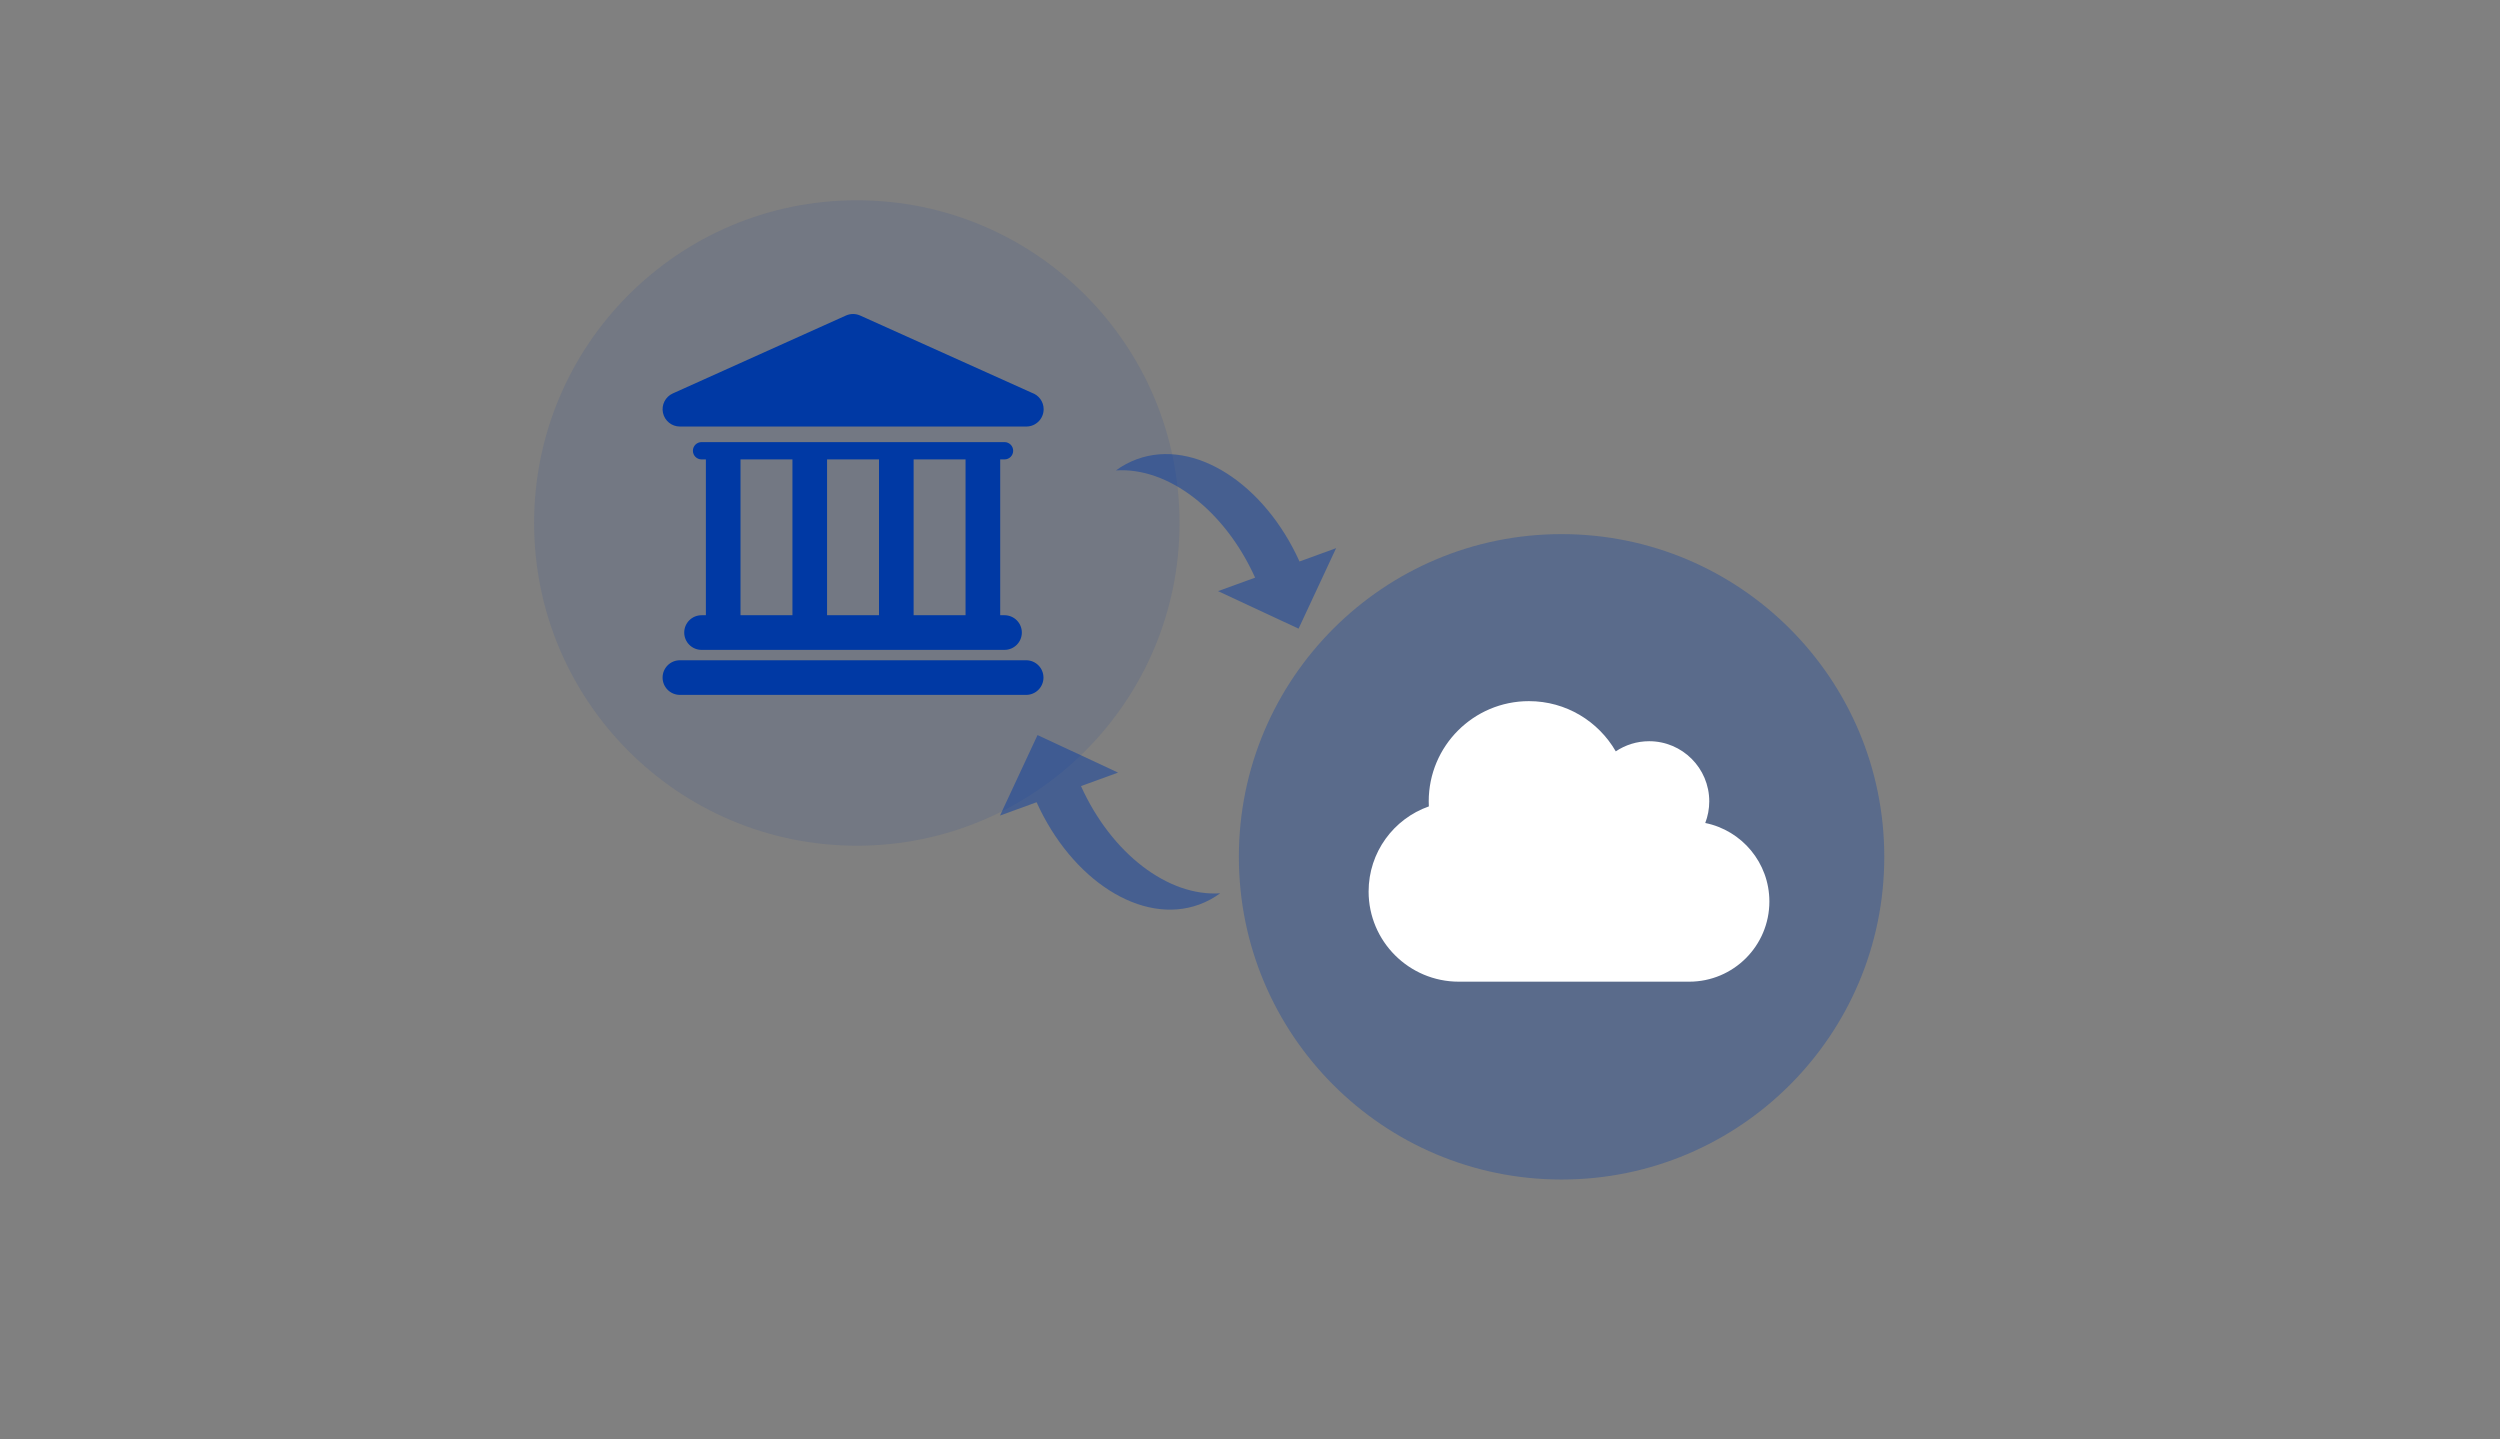 <svg width="337" height="194" viewBox="0 0 337 194" fill="none" xmlns="http://www.w3.org/2000/svg">
<rect x="0" y="0" width="337" height="194" fill="#808080" stroke="none"/>
<path fill-rule="evenodd" clip-rule="evenodd" d="M115.5 114C139.524 114 159 94.524 159 70.5C159 46.476 139.524 27 115.5 27C91.476 27 72 46.476 72 70.5C72 94.524 91.476 114 115.5 114Z" fill="#0039A4" fill-opacity="0.102"/>
<path fill-rule="evenodd" clip-rule="evenodd" d="M138.327 89.002H91.651C90.361 89.002 89.316 90.047 89.316 91.337C89.316 92.626 90.361 93.671 91.651 93.671H138.325C139.615 93.671 140.66 92.626 140.66 91.337C140.659 90.047 139.614 89.002 138.327 89.002Z" fill="#0039A4"/>
<path fill-rule="evenodd" clip-rule="evenodd" d="M94.569 82.933C93.279 82.933 92.234 83.978 92.234 85.267C92.234 86.557 93.279 87.603 94.569 87.603H135.41C136.699 87.603 137.744 86.557 137.744 85.267C137.744 83.978 136.699 82.933 135.41 82.933H134.827V61.928H135.41C136.056 61.928 136.576 61.406 136.576 60.762C136.576 60.118 136.053 59.596 135.41 59.596H94.569C93.924 59.596 93.403 60.118 93.403 60.762C93.403 61.406 93.925 61.928 94.569 61.928H95.152V82.932H94.569V82.933ZM130.157 61.928V82.932H123.156V61.928H130.157ZM118.489 61.928V82.932H111.488V61.928H118.489ZM99.82 61.928H106.821V82.932H99.82V61.928Z" fill="#0039A4"/>
<path fill-rule="evenodd" clip-rule="evenodd" d="M91.651 57.497H138.325C138.333 57.497 138.342 57.497 138.348 57.497C139.639 57.497 140.683 56.452 140.683 55.162C140.683 54.137 140.023 53.268 139.106 52.954L115.948 42.533C115.339 42.26 114.643 42.26 114.033 42.533L90.694 53.035C89.689 53.487 89.137 54.578 89.369 55.653C89.6 56.728 90.55 57.497 91.651 57.497Z" fill="#0039A4"/>
<path fill-rule="evenodd" clip-rule="evenodd" d="M139.734 108.142L134.8 109.938L139.86 99.087L150.712 104.146L145.717 105.964C149.836 115.083 157.475 120.881 164.477 120.417C163.614 121.049 162.668 121.562 161.644 121.935C153.91 124.75 144.482 118.654 139.734 108.142Z" fill="#0039A4" fill-opacity="0.45"/>
<path fill-rule="evenodd" clip-rule="evenodd" d="M175.173 75.688L180.107 73.892L175.047 84.743L164.194 79.684L169.19 77.866C165.07 68.747 157.431 62.949 150.429 63.413C151.293 62.781 152.238 62.268 153.263 61.895C160.997 59.08 170.424 65.176 175.173 75.688Z" fill="#0039A4" fill-opacity="0.45"/>
<path fill-rule="evenodd" clip-rule="evenodd" d="M210.5 159C234.524 159 254 139.524 254 115.5C254 91.476 234.524 72 210.5 72C186.476 72 167 91.476 167 115.5C167 139.524 186.476 159 210.5 159Z" fill="#0039A4" fill-opacity="0.3"/>
<path fill-rule="evenodd" clip-rule="evenodd" d="M229.868 110.94C230.214 110.037 230.408 109.049 230.408 108.02C230.408 103.546 226.779 99.916 222.305 99.916C220.642 99.916 219.089 100.422 217.806 101.283C215.467 97.232 211.103 94.514 206.098 94.514C198.636 94.514 192.592 100.558 192.592 108.02C192.592 108.247 192.6 108.475 192.609 108.703C187.882 110.366 184.488 114.874 184.488 120.175C184.488 126.886 189.933 132.33 196.644 132.33H227.707C233.675 132.33 238.512 127.493 238.512 121.525C238.512 116.3 234.798 111.936 229.868 110.94Z" fill="white"/>
</svg>
